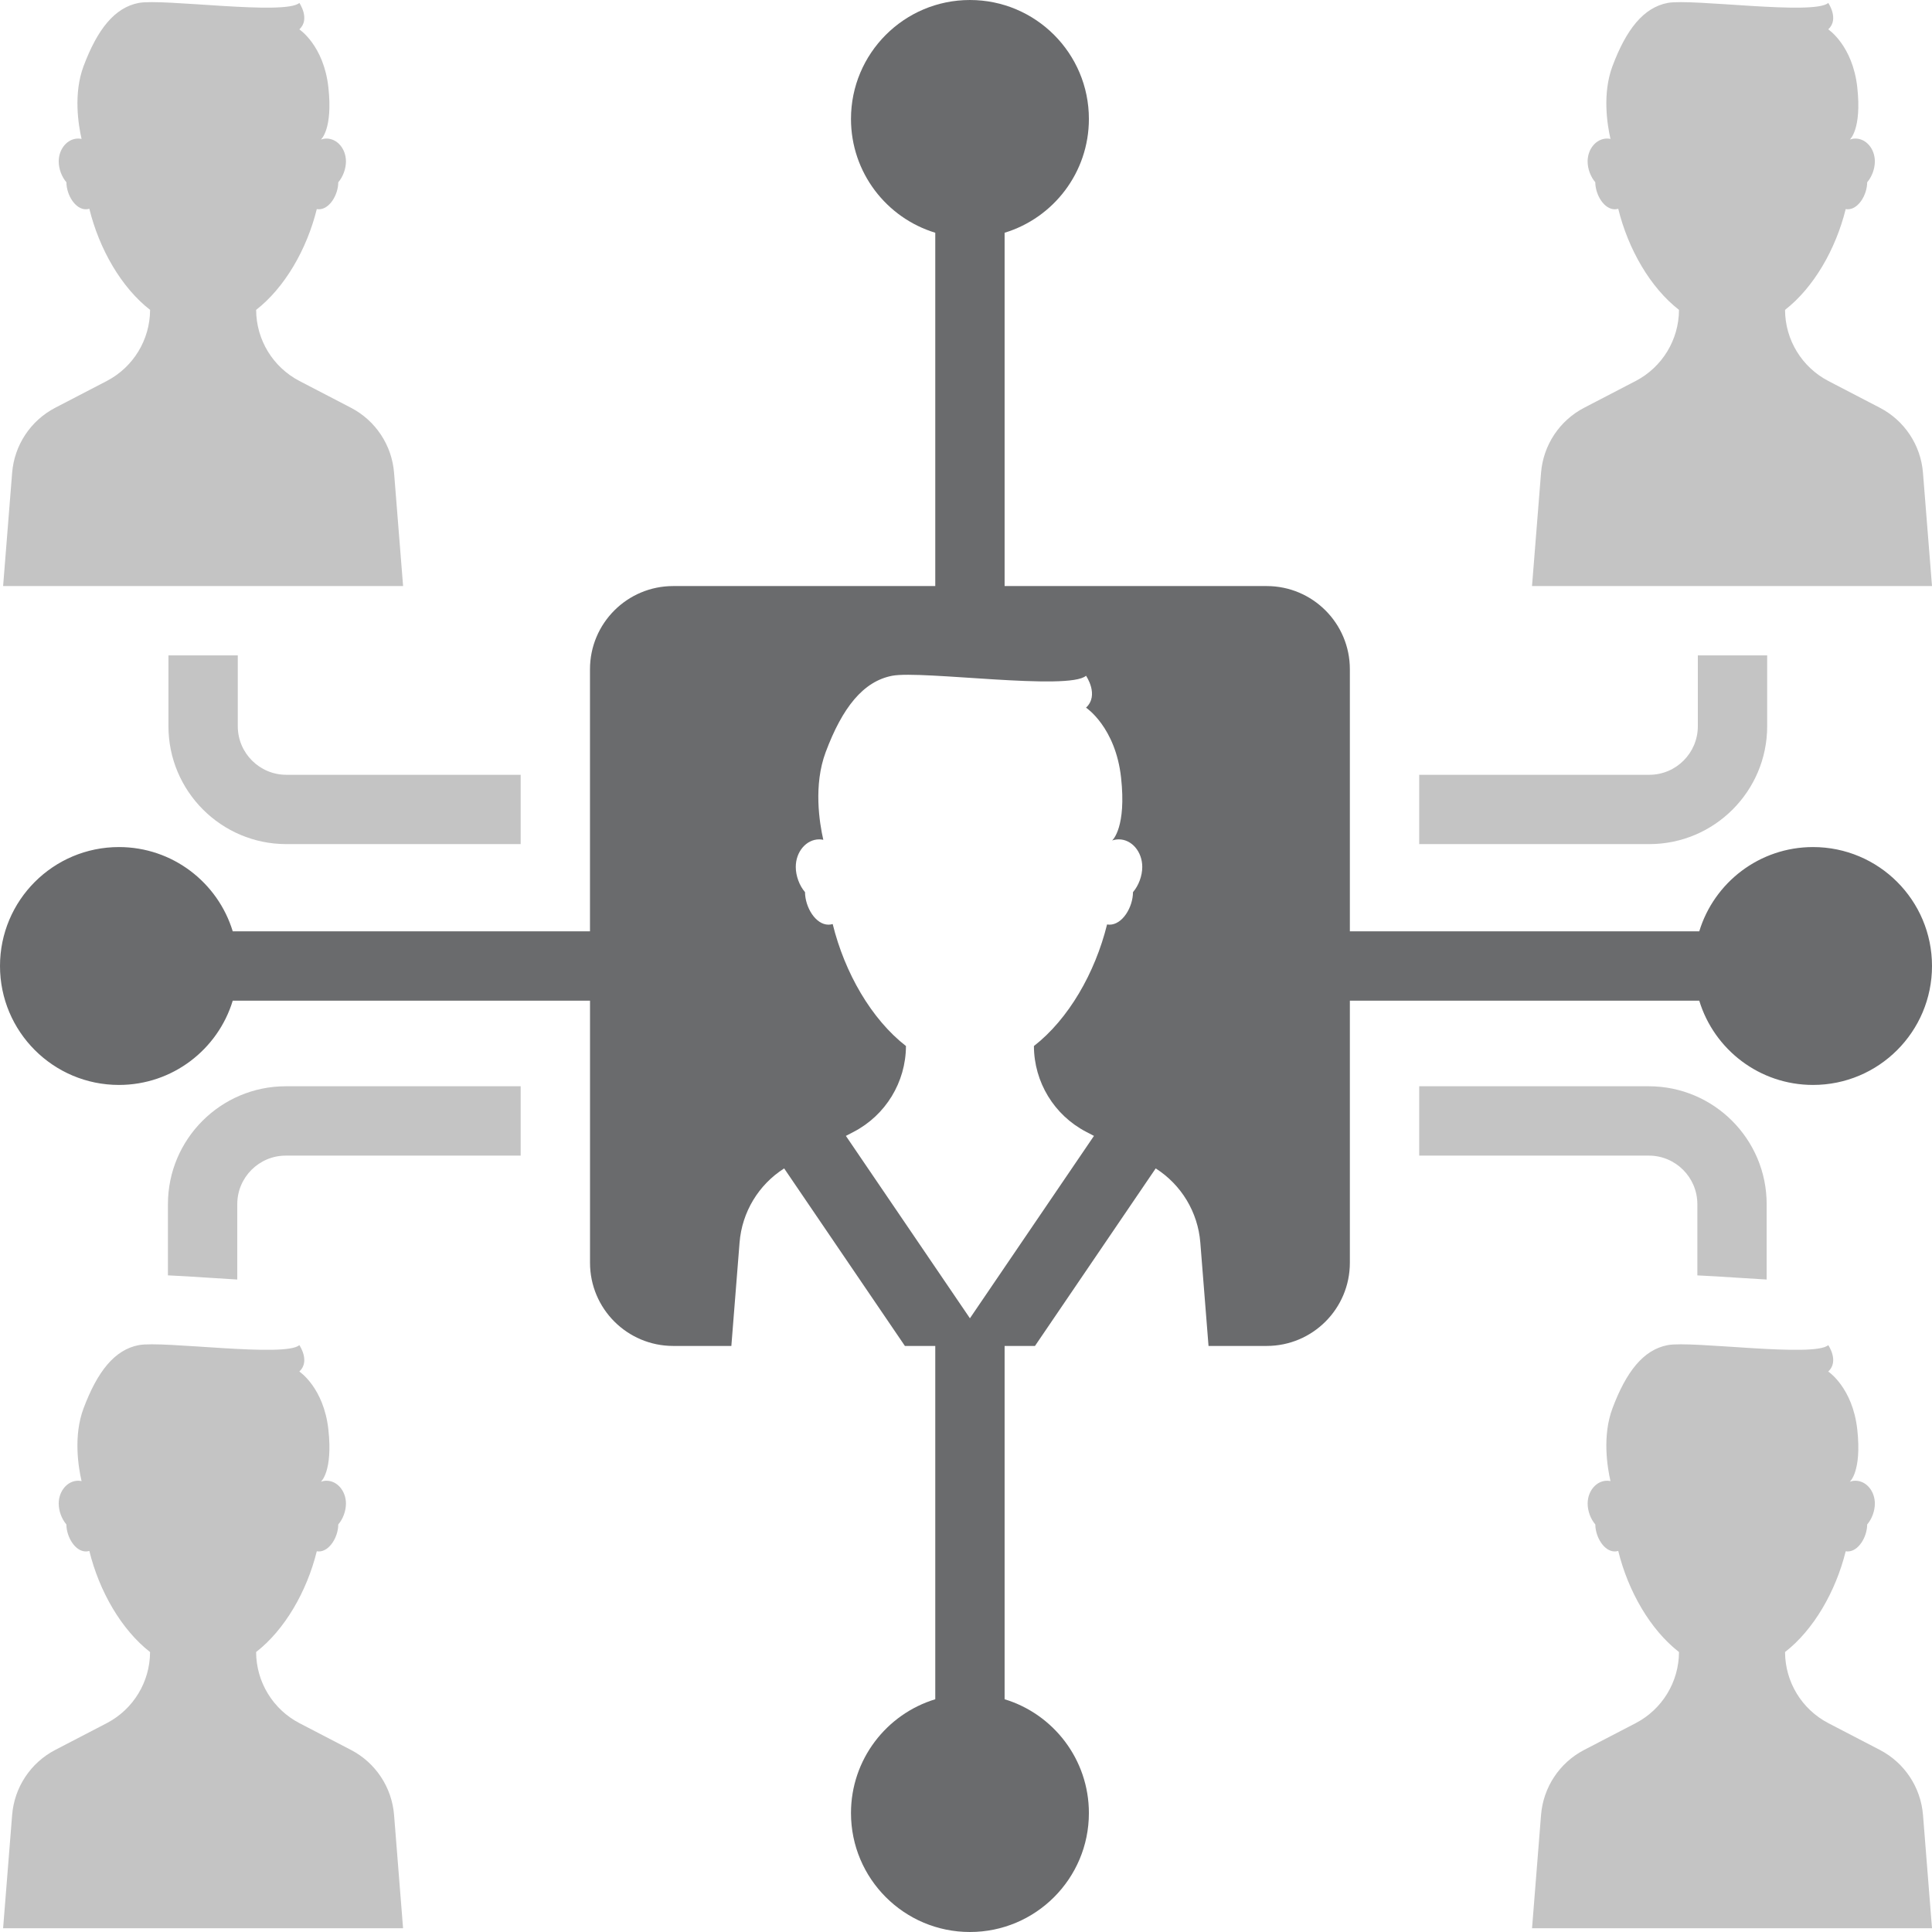<svg width="64" height="64" viewBox="0 0 64 64" fill="none" xmlns="http://www.w3.org/2000/svg">
<g clip-path="url(#clip0_12_4772)">
<path d="M57.519 19.414H64L63.701 15.662C63.629 14.746 63.089 13.932 62.274 13.508L60.567 12.621C59.688 12.163 59.135 11.256 59.132 10.265C60.078 9.529 60.81 8.263 61.141 6.927C61.163 6.931 61.185 6.933 61.208 6.933C61.563 6.933 61.85 6.455 61.853 6.038C62.007 5.859 62.107 5.593 62.107 5.348C62.107 4.929 61.818 4.59 61.462 4.59C61.398 4.59 61.337 4.602 61.279 4.622C61.279 4.622 61.279 4.622 61.279 4.621H61.279C61.279 4.621 61.678 4.286 61.525 2.896C61.373 1.506 60.563 0.973 60.563 0.973C60.933 0.631 60.563 0.097 60.563 0.097C60.096 0.516 56.042 -0.055 55.243 0.097C54.443 0.25 53.872 0.973 53.415 2.192C53.075 3.1 53.242 4.134 53.349 4.602C53.313 4.595 53.276 4.59 53.237 4.59C52.881 4.59 52.592 4.929 52.592 5.348C52.592 5.593 52.692 5.859 52.846 6.038C52.849 6.455 53.137 6.933 53.491 6.933C53.531 6.933 53.569 6.926 53.606 6.915C53.936 8.256 54.669 9.527 55.619 10.265C55.615 11.256 55.063 12.163 54.183 12.621L52.476 13.508C51.661 13.932 51.122 14.746 51.049 15.662L50.75 19.414H57.231H57.519Z" fill="#C4C4C4"/>
<path d="M6.872 19.414H13.353L13.054 15.662C12.981 14.746 12.442 13.932 11.627 13.508L9.92 12.621C9.041 12.163 8.488 11.256 8.485 10.265C9.431 9.529 10.163 8.263 10.494 6.927C10.516 6.931 10.538 6.933 10.561 6.933C10.916 6.933 11.203 6.455 11.206 6.038C11.36 5.859 11.46 5.593 11.46 5.348C11.46 4.929 11.171 4.59 10.815 4.59C10.751 4.59 10.69 4.602 10.632 4.622C10.632 4.622 10.632 4.622 10.632 4.621H10.632C10.632 4.621 11.031 4.286 10.878 2.896C10.726 1.506 9.916 0.973 9.916 0.973C10.286 0.631 9.916 0.097 9.916 0.097C9.448 0.516 5.395 -0.055 4.596 0.097C3.796 0.25 3.225 0.973 2.768 2.192C2.428 3.1 2.595 4.134 2.702 4.602C2.666 4.595 2.629 4.59 2.591 4.59C2.234 4.59 1.945 4.929 1.945 5.348C1.945 5.593 2.045 5.859 2.2 6.038C2.202 6.455 2.49 6.933 2.844 6.933C2.884 6.933 2.922 6.926 2.959 6.915C3.289 8.256 4.022 9.527 4.972 10.265C4.968 11.256 4.416 12.163 3.536 12.621L1.829 13.508C1.014 13.932 0.475 14.746 0.402 15.662L0.103 19.414H6.584H6.872Z" fill="#C4C4C4"/>
<path d="M5.58 21.711V24.058C5.58 26.21 7.331 27.962 9.484 27.962H17.248V25.666H9.484C8.598 25.666 7.877 24.944 7.877 24.058V21.711H5.58Z" fill="#C4C4C4"/>
<path d="M58.54 24.058V21.711H56.243V24.058C56.243 24.944 55.522 25.666 54.636 25.666H47.013V27.962H54.636C56.788 27.962 58.54 26.21 58.54 24.058Z" fill="#C4C4C4"/>
<path d="M62.274 57.969L60.567 57.082C59.687 56.624 59.135 55.717 59.132 54.726C60.078 53.99 60.81 52.725 61.141 51.388C61.163 51.392 61.185 51.394 61.208 51.394C61.563 51.394 61.85 50.916 61.853 50.499C62.007 50.321 62.107 50.054 62.107 49.809C62.107 49.39 61.818 49.051 61.462 49.051C61.398 49.051 61.337 49.063 61.279 49.083C61.279 49.083 61.279 49.083 61.279 49.082H61.279C61.279 49.082 61.678 48.747 61.525 47.357C61.373 45.967 60.563 45.434 60.563 45.434C60.933 45.092 60.563 44.559 60.563 44.559C60.096 44.977 56.042 44.406 55.243 44.559C54.443 44.711 53.872 45.434 53.415 46.653C53.075 47.56 53.242 48.595 53.349 49.063C53.313 49.056 53.276 49.051 53.238 49.051C52.881 49.051 52.593 49.39 52.593 49.809C52.593 50.054 52.692 50.32 52.847 50.499C52.849 50.916 53.137 51.394 53.491 51.394C53.531 51.394 53.569 51.387 53.606 51.376C53.936 52.717 54.669 53.988 55.619 54.726C55.615 55.717 55.063 56.624 54.183 57.082L52.476 57.969C51.661 58.393 51.122 59.207 51.049 60.123L50.751 63.875H57.232H57.519H64L63.702 60.123C63.628 59.207 63.089 58.393 62.274 57.969Z" fill="#C4C4C4"/>
<path d="M11.627 57.969L9.92 57.082C9.04 56.624 8.488 55.717 8.484 54.726C9.431 53.99 10.163 52.725 10.494 51.388C10.516 51.392 10.538 51.394 10.561 51.394C10.915 51.394 11.203 50.916 11.206 50.499C11.36 50.321 11.46 50.054 11.46 49.809C11.46 49.39 11.171 49.051 10.815 49.051C10.751 49.051 10.69 49.063 10.631 49.083C10.631 49.083 10.631 49.083 10.631 49.082H10.632C10.632 49.082 11.03 48.747 10.878 47.357C10.726 45.967 9.916 45.434 9.916 45.434C10.286 45.092 9.916 44.559 9.916 44.559C9.448 44.977 5.395 44.406 4.596 44.559C3.796 44.711 3.225 45.434 2.768 46.653C2.427 47.56 2.594 48.595 2.702 49.063C2.665 49.056 2.628 49.051 2.59 49.051C2.234 49.051 1.945 49.39 1.945 49.809C1.945 50.054 2.045 50.32 2.199 50.499C2.202 50.916 2.489 51.394 2.844 51.394C2.883 51.394 2.922 51.387 2.959 51.376C3.289 52.717 4.022 53.988 4.971 54.726C4.968 55.717 4.415 56.624 3.536 57.082L1.829 57.969C1.014 58.393 0.475 59.207 0.402 60.123L0.103 63.875H6.584H6.872H13.352L13.054 60.123C12.981 59.207 12.442 58.393 11.627 57.969Z" fill="#C4C4C4"/>
<path d="M57.499 42.323C57.844 42.345 58.193 42.368 58.523 42.386V39.889C58.523 37.735 56.772 35.984 54.619 35.984H47.013V38.281H54.619C55.506 38.281 56.227 39.002 56.227 39.889V42.249C56.613 42.265 57.047 42.294 57.499 42.323Z" fill="#C4C4C4"/>
<path d="M5.563 39.889V42.248C5.954 42.264 6.394 42.293 6.852 42.323C7.19 42.345 7.535 42.368 7.86 42.386V39.889C7.86 39.002 8.581 38.281 9.468 38.281H17.248V35.984H9.468C7.314 35.984 5.563 37.735 5.563 39.889Z" fill="#C4C4C4"/>
<path d="M60.059 28.06C58.283 28.06 56.781 29.236 56.29 30.852H44.716V22.17C44.716 20.648 43.482 19.414 41.96 19.414H33.279V7.71C34.895 7.219 36.071 5.717 36.071 3.94C36.071 1.764 34.306 9.15527e-05 32.13 9.15527e-05C29.954 9.15527e-05 28.19 1.764 28.19 3.94C28.19 5.717 29.366 7.219 30.982 7.71V19.414H22.3C20.778 19.414 19.544 20.648 19.544 22.17V30.852H7.71C7.218 29.236 5.717 28.06 3.94 28.06C1.764 28.06 -3.05176e-05 29.824 -3.05176e-05 32C-3.05176e-05 34.176 1.764 35.94 3.94 35.94C5.717 35.94 7.219 34.764 7.71 33.148H19.545V41.83C19.545 43.352 20.778 44.586 22.301 44.586H24.227L24.499 41.162C24.579 40.151 25.129 39.245 25.976 38.705L29.976 44.586H30.982V56.29C29.366 56.781 28.19 58.283 28.19 60.06C28.19 62.236 29.954 64 32.13 64C34.306 64 36.071 62.236 36.071 60.06C36.071 58.283 34.895 56.781 33.279 56.29V44.586H34.285L38.284 38.705C39.131 39.245 39.682 40.151 39.762 41.162L40.034 44.586H41.96C43.482 44.586 44.716 43.352 44.716 41.83V33.148H56.29C56.781 34.764 58.283 35.94 60.059 35.94C62.236 35.94 64 34.176 64 32C64 29.824 62.236 28.06 60.059 28.06ZM37.532 29.553C37.529 30.055 37.182 30.631 36.754 30.631C36.727 30.631 36.7 30.628 36.673 30.624C36.274 32.236 35.391 33.764 34.25 34.651C34.253 35.846 34.92 36.941 35.98 37.493L36.239 37.628L32.944 42.473L32.13 43.67L31.316 42.473L28.021 37.628L28.28 37.493C29.34 36.941 30.007 35.846 30.011 34.651C28.866 33.761 27.982 32.228 27.584 30.61C27.539 30.623 27.493 30.631 27.445 30.631C27.017 30.631 26.671 30.055 26.667 29.553C26.481 29.337 26.361 29.015 26.361 28.718C26.361 28.214 26.709 27.805 27.139 27.805C27.185 27.805 27.229 27.811 27.273 27.82C27.144 27.255 26.942 26.007 27.353 24.912C27.904 23.442 28.593 22.569 29.558 22.385C30.523 22.201 35.412 22.89 35.976 22.385C35.976 22.385 36.422 23.028 35.976 23.442C35.976 23.442 36.953 24.085 37.137 25.761C37.316 27.394 36.865 27.821 36.841 27.842C36.91 27.819 36.984 27.805 37.061 27.805C37.49 27.805 37.839 28.214 37.839 28.718C37.839 29.015 37.718 29.337 37.532 29.553Z" fill="#6A6B6D"/>
</g>
<defs>
<clipPath id="clip0_12_4772">
<rect width="64" height="64" fill="white"/>
</clipPath>
</defs>
</svg>

